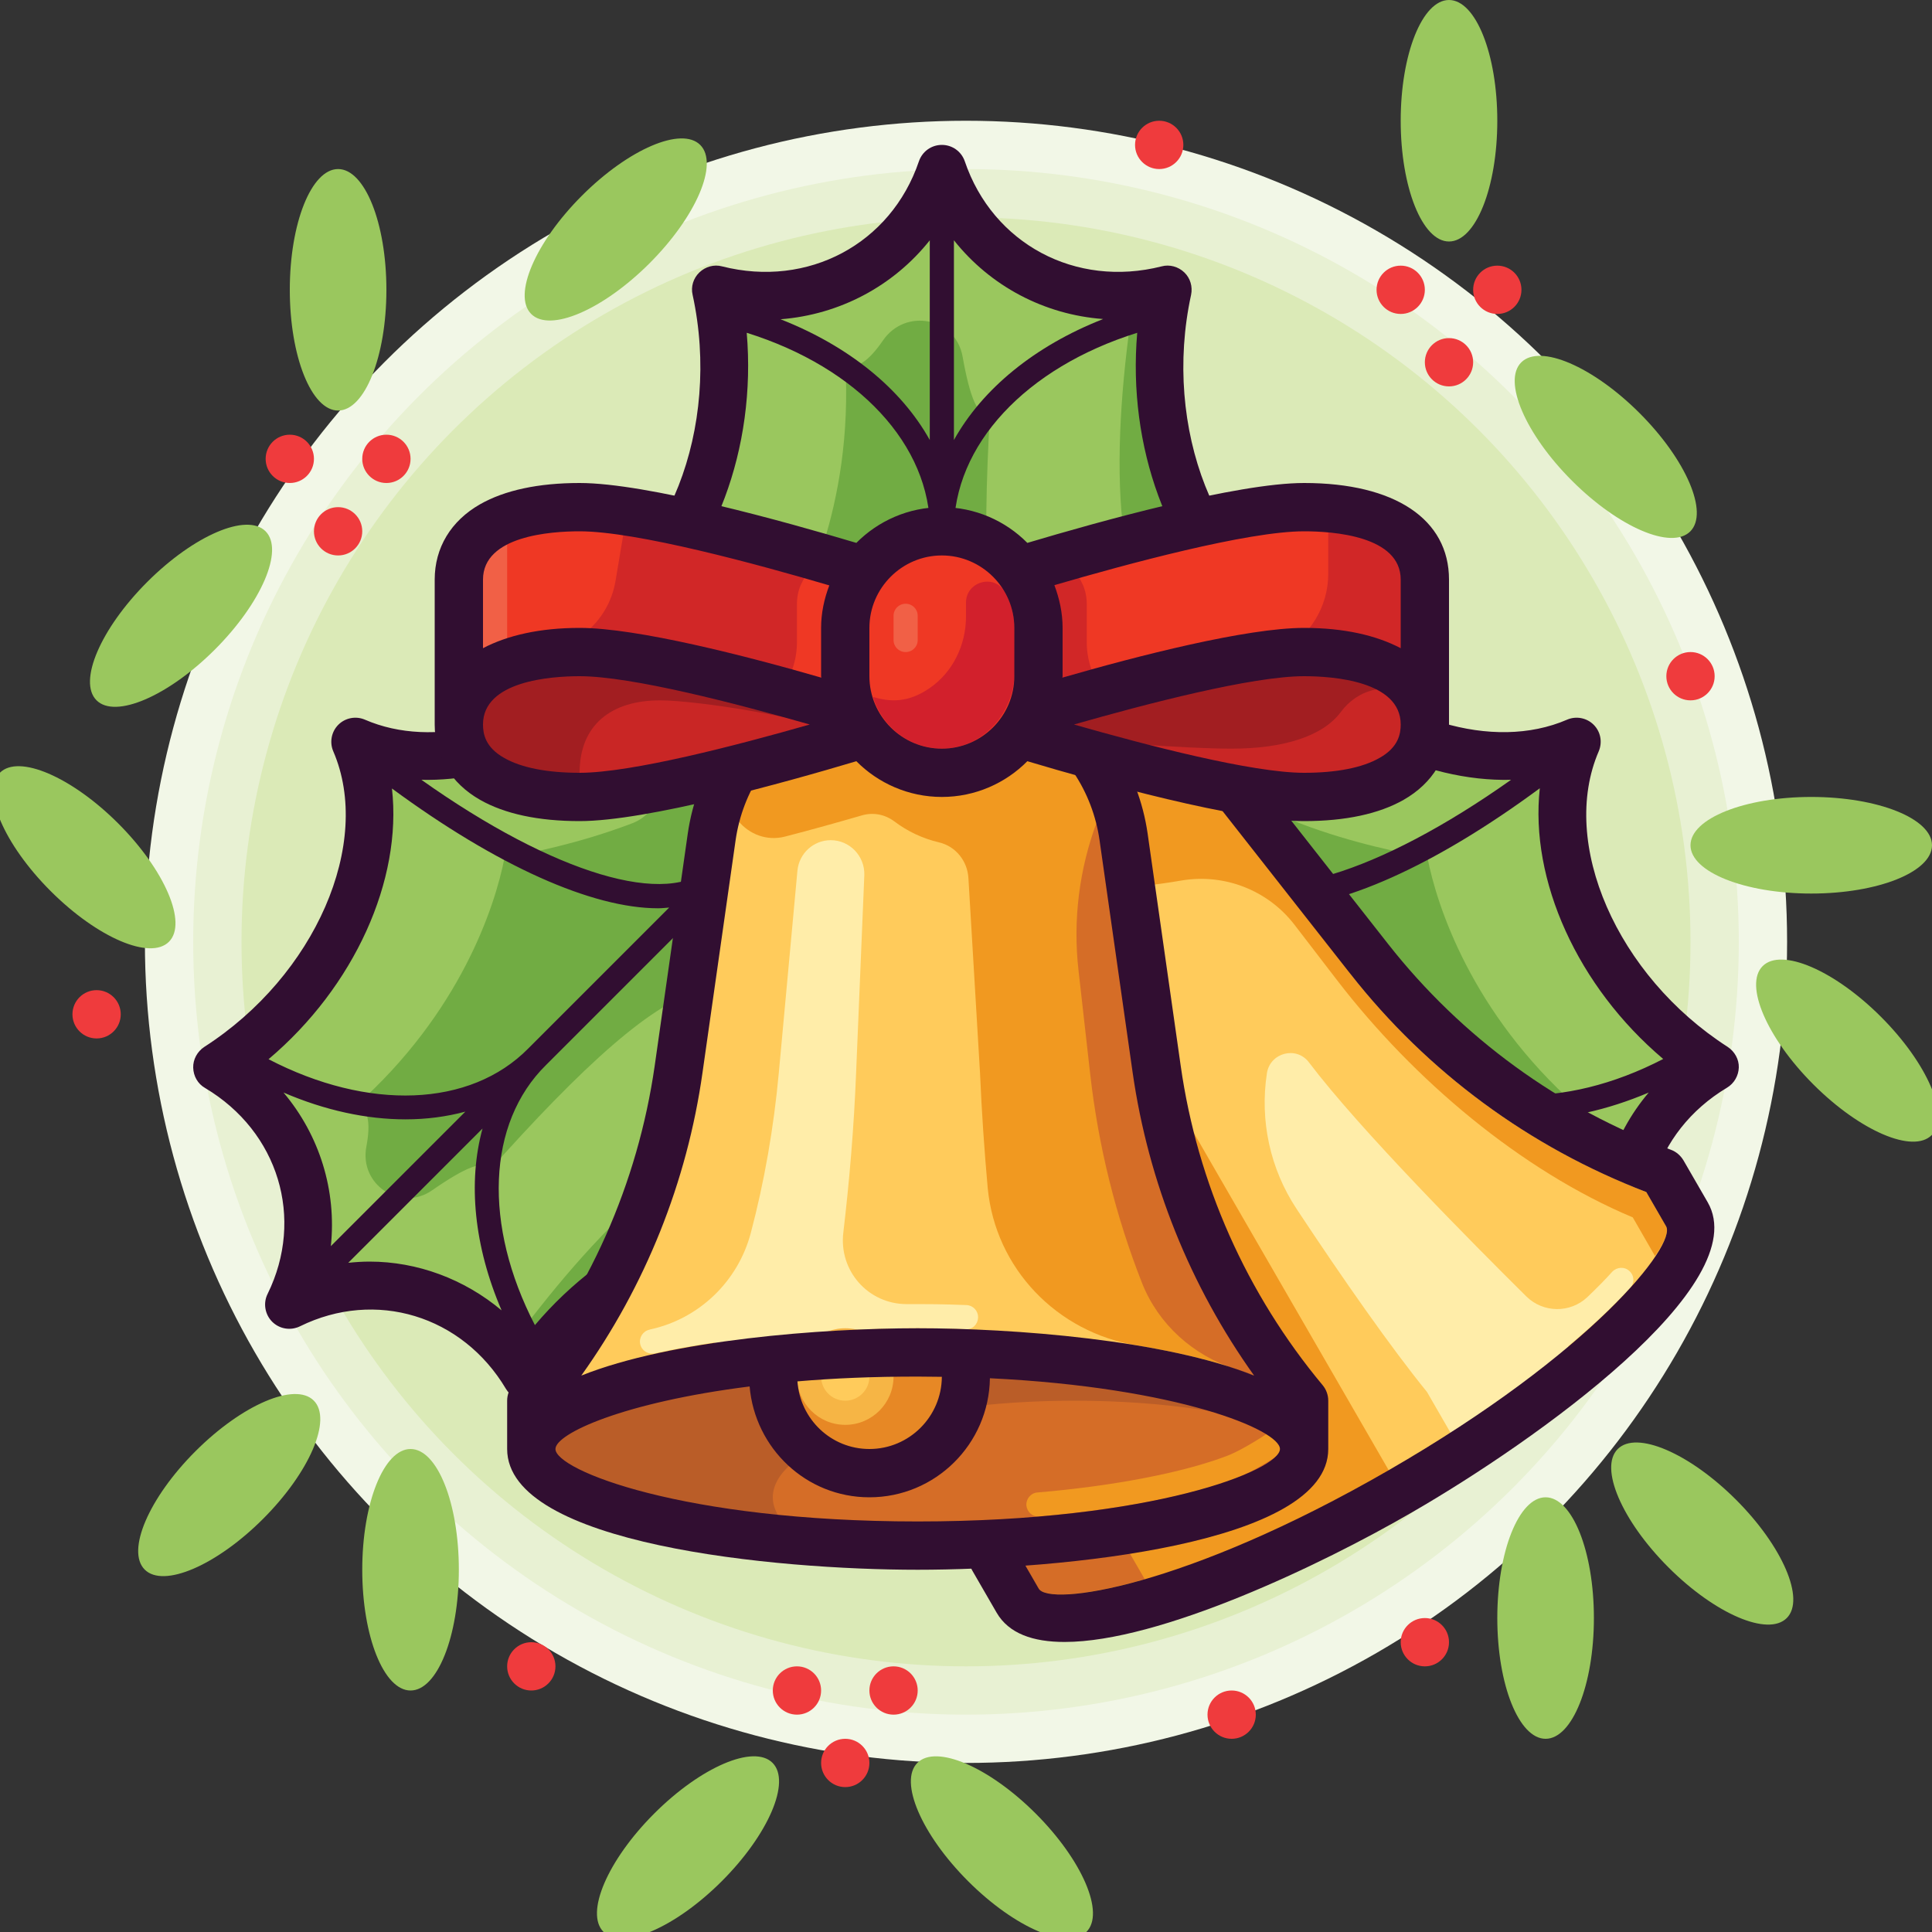 <svg xmlns="http://www.w3.org/2000/svg" xmlns:xlink="http://www.w3.org/1999/xlink" id="Layer_1" x="0px" y="0px" viewBox="0 0 80 80" style="enable-background:new 0 0 80 80;" xml:space="preserve">
<rect x="0" y="0" width="80" height="80" fill="#333333" stroke="none"/>
<style type="text/css">
	.st0{fill:#F2F7E7;}
	.st1{fill:#E8F1D3;}
	.st2{fill:#DBEAB7;}
	.st3{fill:#9AC75E;}
	.st4{fill:#71AC43;}
	.st5{fill:#310E31;}
	.st6{fill:#EF3B3D;}
	.st7{fill:#FFCB5B;}
	.st8{fill:#FFEDA9;}
	.st9{fill:#F19920;}
	.st10{fill:#D56D27;}
	.st11{fill:#BA5D28;}
	.st12{fill:#E78825;}
	.st13{fill:#F6B545;}
	.st14{fill:#D12727;}
	.st15{fill:#EF3824;}
	.st16{fill:#F16046;}
	.st17{fill:#A21E21;}
	.st18{fill:#C92625;}
	.st19{fill:#D2202C;}
</style>
<g>
	<circle class="st0" cx="40" cy="39" r="34"></circle>
</g>
<g>
	<circle class="st1" cx="40" cy="39" r="32"></circle>
</g>
<g>
	<circle class="st2" cx="40" cy="39" r="30"></circle>
</g>
<g>
	<path class="st3" d="M71,44.19c-4.99-3.21-7.55-9.25-5.72-13.48c-3.77,1.63-8.97-0.23-12.33-4.18c0.34-0.2,0.68-0.39,1.05-0.53   c-4.42-1.75-6.96-8.02-5.66-14c-4.27,1.08-8.09-1.32-9.34-5c-1.25,3.68-5.07,6.08-9.34,5c1.3,5.98-1.24,12.25-5.66,14   c0.82,0.32,1.57,0.8,2.25,1.41c-3.35,3.35-8.05,4.82-11.53,3.31c1.83,4.23-0.73,10.27-5.72,13.48c3.67,2.19,4.64,6.45,2.98,9.83   c3.38-1.67,7.64-0.69,9.83,2.98c3.21-4.99,9.25-7.55,13.48-5.72c-1.22-2.82-0.48-6.45,1.62-9.5c0.94,0.87,1.67,1.97,2.09,3.22   c0.6-1.78,1.81-3.25,3.37-4.18c2.65,3.23,3.7,7.34,2.35,10.46c4.23-1.83,10.27,0.73,13.48,5.72c2.19-3.67,6.45-4.64,9.83-2.98   C66.36,50.65,67.33,46.38,71,44.19z"></path>
	<g>
		<path class="st4" d="M42,29c-1.18-1.75-1.35-6.02-1-12c-0.48,0.45-0.85-0.59-1.14-2.23c-0.29-1.63-2.37-2.03-3.3-0.67    C35.97,14.96,35.4,15.38,35,15c0.35,5.98-1.82,10.25-3,12c1.18,1.75,4,8-1,10c0.2,0.81,1.51,1.68,3.01,2.67    c0.1,0.34,0.17,0.61,0.18,0.63l0.02,0.06c0.2,0.74,0.03,1.52-0.43,2.13c-1.17,1.56-1.71,3.11-1.24,4.67    c-3.38-1.01-8.1,4.05-11.52,8.73c0.28,0.34,0.55,0.7,0.79,1.1c3.21-4.99,9.25-7.55,13.48-5.72c-0.95-2.2,0.03-6.28,1.17-8.8    c0.1-0.22,2.41,1.01,2.54,2.52c0.33-3.68,1-2,2.49-5C41.14,34.02,40.82,30.75,42,29z"></path>
		<path class="st4" d="M29.11,41c0.09-0.46,0.29-0.93,0.61-1.42c0.01-0.01,0.01-0.01,0.02-0.02c0.87-4.69-0.58-9.49-3.42-12.08    c-0.66,1.14-0.58,2.61,0.36,3.59c0.03,0.03,0.06,0.06,0.09,0.1c0.91,0.92,0.62,2.46-0.59,2.92c-2.26,0.86-4.29,1.24-5.29,1.43    c-0.39,2.01-1.83,6.42-6.17,10.28c0.53,0.01,0.64,0.69,0.45,1.68c-0.3,1.57,1.41,2.72,2.72,1.81c1.32-0.92,2.3-1.38,2.31-0.75    C24.06,44.2,27.11,41.39,29.11,41z"></path>
		<path class="st4" d="M47.46,47.17c0.47-1.56-0.07-3.11-1.24-4.67c-0.46-0.61-0.63-1.4-0.43-2.13l0.02-0.06    c0.06-0.21,0.15-0.39,0.24-0.56c-1.36,0.04-2.61,0.43-3.7,1.08c0.49,0.7,1.71,2.56,1.93,3.05c1.14,2.52,1.38,5.21,0.43,7.4    c4.23-1.83,10.27,0.73,13.48,5.72c0.24-0.4,0.5-0.76,0.79-1.1C55.56,51.22,50.84,46.16,47.46,47.17z"></path>
		<path class="st4" d="M54,26c-4.42-1.75-6.96-8.02-5.66-14c-0.46,0.12-0.92,0.19-1.37,0.22C46.04,18.14,45.8,25.27,49,27    c-3.2,1.73-2.96,6.86-2.03,12.78c0.45,0.04,0.91,0.11,1.37,0.22c0,0,2.46,0.54,2.55,1c2.01,0.39,5.05,3.2,8.91,7.54    c0.02-0.64,0.99-0.18,2.31,0.75c1.31,0.91,3.02-0.24,2.72-1.81c-0.19-0.99-0.08-1.66,0.45-1.68c-4.34-3.86-5.78-8.28-6.17-10.28    c-1-0.2-3.03-0.57-5.29-1.43c-1.21-0.46-1.5-2-0.59-2.92c0.03-0.03,0.06-0.06,0.09-0.1c1.1-1.15,1.02-2.99-0.05-4.17    c-0.11-0.12-0.21-0.25-0.31-0.37L54,26z"></path>
	</g>
	<path class="st5" d="M71.54,43.35c-4.59-2.95-6.98-8.44-5.34-12.24c0.16-0.38,0.08-0.81-0.21-1.1c-0.29-0.29-0.73-0.37-1.1-0.21   c-3.08,1.33-7.27,0.01-10.32-2.99C54.83,26.63,55,26.33,55,26c0-0.41-0.25-0.78-0.63-0.93c-3.98-1.58-6.25-7.35-5.05-12.86   c0.07-0.34-0.03-0.69-0.28-0.93c-0.25-0.24-0.61-0.34-0.94-0.25c-3.56,0.9-6.99-0.93-8.15-4.35C39.81,6.27,39.43,6,39,6   s-0.81,0.27-0.95,0.68c-1.16,3.42-4.59,5.25-8.15,4.35c-0.33-0.09-0.69,0.01-0.94,0.25c-0.25,0.24-0.36,0.59-0.28,0.93   c1.2,5.51-1.07,11.28-5.05,12.86C23.25,25.22,23,25.59,23,26s0.25,0.78,0.63,0.93c0.37,0.15,0.72,0.34,1.06,0.56   c-2.96,2.51-6.74,3.54-9.58,2.31c-0.37-0.16-0.81-0.08-1.1,0.21c-0.29,0.29-0.37,0.73-0.21,1.1c1.64,3.8-0.75,9.29-5.34,12.24   C8.17,43.54,7.99,43.87,8,44.21c0.01,0.35,0.19,0.67,0.49,0.84c3.04,1.81,4.13,5.4,2.59,8.53c-0.19,0.38-0.11,0.85,0.19,1.15   c0.3,0.3,0.76,0.38,1.15,0.19c3.13-1.54,6.72-0.45,8.53,2.59c0.18,0.3,0.5,0.48,0.84,0.49c0.01,0,0.01,0,0.02,0   c0.34,0,0.66-0.17,0.84-0.46c2.95-4.59,8.44-6.99,12.24-5.34c0.38,0.16,0.81,0.08,1.1-0.21c0.29-0.29,0.37-0.73,0.21-1.1   c-0.95-2.2-0.54-4.95,0.86-7.46c0.41,0.56,0.76,1.19,1,1.9C38.19,45.73,38.57,46,39,46s0.81-0.27,0.95-0.68   c0.44-1.3,1.22-2.36,2.2-3.14c2.01,2.81,2.76,6.14,1.65,8.7c-0.16,0.38-0.08,0.81,0.21,1.1s0.73,0.37,1.1,0.21   c3.8-1.65,9.29,0.75,12.24,5.34c0.18,0.29,0.5,0.46,0.84,0.46c0.01,0,0.01,0,0.02,0c0.35-0.01,0.67-0.19,0.84-0.49   c1.81-3.04,5.4-4.13,8.53-2.59c0.38,0.19,0.85,0.11,1.15-0.19c0.3-0.3,0.38-0.76,0.19-1.15c-1.54-3.13-0.45-6.71,2.59-8.53   c0.3-0.18,0.48-0.5,0.49-0.84C72.01,43.87,71.83,43.54,71.54,43.35z M68.87,43.85c-4.13,2.14-8.36,1.99-10.77-0.46l-5.82-5.82   c0.15,0.01,0.3,0.03,0.46,0.03c2.74,0,6.66-1.74,11.02-4.96C63.34,36.44,65.32,40.85,68.87,43.85z M52.13,27.11   c2.79,3.32,6.82,5.27,10.44,5.18c-5.48,3.88-10.27,5.36-12,3.57c0,0,0,0,0,0l-6.96-6.96c2.15-0.97,5.03-1.76,8.4-2.25   C52.05,26.8,52.09,26.95,52.13,27.11z M51.41,25.6c0.03,0.03,0.05,0.07,0.08,0.1c-5.87,0.89-10.15,2.63-11.99,4.8V22c0,0,0,0,0,0   c-0.03-3.57,2.98-6.78,7.59-8.22C46.68,18.5,48.39,23.12,51.41,25.6z M45.68,13.21c-2.83,1.11-5,2.89-6.18,5.01V9.95   C41.01,11.85,43.24,13.03,45.68,13.21z M38.5,9.95v8.27c-1.18-2.12-3.35-3.89-6.18-5C34.76,13.03,36.99,11.85,38.5,9.95z    M26.96,28.11c-0.21-0.23-0.24-1.01-0.08-1.34c3.73,0.61,6.81,1.6,8.86,2.79l-6.29,6.29c0,0,0,0,0,0c-1.73,1.79-6.53,0.32-12-3.56   C20.67,32.37,24.24,30.82,26.96,28.11z M16.23,32.65c4.36,3.21,8.29,4.96,11.02,4.96c0.16,0,0.31-0.02,0.46-0.03l-5.83,5.83   c-2.41,2.45-6.64,2.59-10.76,0.45C14.68,40.85,16.66,36.44,16.23,32.65z M11.74,45.24c1.72,0.74,3.44,1.11,5.05,1.11   c0.87,0,1.7-0.11,2.48-0.32l-5.57,5.57C13.94,49.31,13.24,47.02,11.74,45.24z M15.3,52.24c-0.29,0-0.59,0.02-0.88,0.05l5.56-5.56   c-0.61,2.23-0.35,4.88,0.79,7.53C19.22,52.96,17.28,52.24,15.3,52.24z M22.15,54.87c-2.14-4.13-1.99-8.36,0.46-10.77c0,0,0,0,0,0   l0,0c0,0,0,0,0,0c0,0,0,0,0,0l5.8-5.8c-0.21,2.75,1.53,6.87,4.92,11.47C29.55,49.35,25.14,51.33,22.15,54.87z M38.5,42.05   c-0.31-0.38-0.63-0.75-1-1.07c-0.21,0.26-1.1,0.36-1.37,0.17c-1.61,2.32-2.48,4.97-2.42,7.42c-3.89-5.48-5.36-10.28-3.57-12.01   c0,0,0,0,0,0l6.44-6.44c1.24,0.89,1.93,1.87,1.91,2.87c0,0,0,0,0,0V42.05z M26.47,25.7c3.09-2.45,4.86-7.14,4.45-11.92   c4.61,1.44,7.62,4.65,7.59,8.22c0,0,0,0,0,0v8.51C36.66,28.33,32.36,26.58,26.47,25.7z M43.28,40.36   c-0.31,0.13-1.33-0.04-1.56-0.28c-0.84,0.52-1.59,1.18-2.21,1.96v-9.04c0,0,0,0,0,0c-0.02-1.3,1.13-2.55,3.15-3.63l7.2,7.2   c0,0,0,0,0,0c1.79,1.73,0.32,6.53-3.56,12C46.36,45.83,45.26,42.85,43.28,40.36z M47.67,49.7c-0.34,0-0.68,0.02-1.01,0.06   c3.4-4.61,5.13-8.72,4.92-11.47l5.8,5.8c0,0,0,0,0,0c0,0,0,0,0,0l0,0c0,0,0,0,0,0c2.45,2.41,2.6,6.65,0.45,10.78   C55.11,51.65,51.22,49.7,47.67,49.7z M59.24,54.26c1.14-2.65,1.4-5.31,0.79-7.53l5.57,5.57C63.31,52.06,61.02,52.76,59.24,54.26z    M66.31,51.6l-5.57-5.57c0.78,0.22,1.61,0.32,2.48,0.32c1.61,0,3.33-0.38,5.05-1.11C66.76,47.02,66.06,49.31,66.31,51.6z"></path>
</g>
<g>
	
		<ellipse transform="matrix(0.707 -0.707 0.707 0.707 -41.939 51.751)" class="st3" cx="41.5" cy="76.5" rx="1.98" ry="4.95"></ellipse>
</g>
<g>
	
		<ellipse transform="matrix(0.707 -0.707 0.707 0.707 -45.746 42.559)" class="st3" cx="28.5" cy="76.5" rx="4.95" ry="1.98"></ellipse>
</g>
<g>
	<g>
		<circle class="st6" cx="37" cy="70" r="1"></circle>
	</g>
	<g>
		<circle class="st6" cx="33" cy="70" r="1"></circle>
	</g>
	<g>
		<circle class="st6" cx="35" cy="73" r="1"></circle>
	</g>
</g>
<g>
	<g>
		<path class="st7" d="M39.56,49.6l-3.62-9.02c-0.87-2.16-0.72-4.6,0.42-6.64c0.68-1.23,1.68-2.25,2.9-2.95l1.48-0.86    c1.22-0.7,2.6-1.06,4-1.04c2.33,0.04,4.52,1.13,5.96,2.96l6,7.64c3.15,4.02,7.36,7.08,12.15,8.84l0,0l1,1.73    c1.1,1.91-4.2,7.05-11.86,11.46c-7.65,4.42-14.75,6.45-15.86,4.54l-1-1.73C42.01,59.52,41.46,54.34,39.56,49.6z"></path>
	</g>
	<g>
		<path class="st8" d="M67.47,52.63c-0.2-0.19-0.52-0.17-0.71,0.03c-0.26,0.29-0.6,0.64-1.03,1.05c-0.71,0.67-1.82,0.66-2.52-0.02    c-2.22-2.2-6.9-6.91-9.01-9.7c-0.52-0.69-1.61-0.4-1.74,0.45c-0.3,1.96,0.13,3.96,1.23,5.62c1.93,2.92,3.92,5.76,5.4,7.58l1.5,2.6    l4.7-3.87l-0.36-0.62c1.21-1.01,2.04-1.84,2.57-2.42C67.69,53.13,67.68,52.82,67.47,52.63z"></path>
	</g>
	<path class="st9" d="M68.99,50.78l-0.82-1.42c-4.83-1.85-9.06-4.96-12.25-9.03c0,0-2.83-4.7-2.48-4.78l-2.73-3.48   c-0.72-0.91-1.62-1.64-2.64-2.15C47,30,43.69,29.48,43.53,29.19c-0.68,0.1-2.47,0.93-3.51,1.43L40,30.57l-0.74,0.43   c-1.22,0.7-2.22,1.72-2.9,2.95c-0.19,0.35-0.87,2.49-0.87,2.49c-0.07,0.4,0.09,3.25,0.45,4.15l3.62,9.02   c1.9,4.74,2.45,9.91,1.58,14.94l1,1.73c1.1,1.91,8.2-0.12,15.86-4.54L45.5,40.1c-0.82-1.42,0.08-3.21,1.71-3.4   c0.61-0.07,1.2-0.15,1.71-0.24c1.78-0.3,3.58,0.4,4.68,1.83l1.79,2.33c3.15,4.09,7.58,7.84,12.22,9.79l0.92,1.6   C68.96,51.4,69.1,50.97,68.99,50.78z"></path>
	<g>
		<g>
			<path class="st10" d="M36.87,40.21c0.93-0.54,2.12-0.15,2.56,0.83l3.12,7c2.1,4.7,3.99,11.07,3.92,15.74l0.93,1.61     c-2.6,0.75-4.17,0.77-4.4,0.39l-0.82-1.42c0.82-5.11,0.23-10.33-1.7-15.13L36.87,40.21L36.87,40.21z"></path>
		</g>
	</g>
	<g>
		<path class="st5" d="M44.08,67.99c-1.31,0-2.31-0.35-2.81-1.21l-1-1.73c-0.12-0.2-0.16-0.44-0.12-0.67    c0.84-4.85,0.31-9.83-1.52-14.4c0,0,0,0,0,0l-3.62-9.02c-0.98-2.45-0.81-5.19,0.47-7.5c0.77-1.39,1.9-2.54,3.27-3.33l1.48-0.85    c1.37-0.79,2.91-1.19,4.52-1.17c2.65,0.04,5.1,1.26,6.73,3.34l6,7.64c3.04,3.87,7.09,6.82,11.71,8.52    c0.22,0.08,0.4,0.24,0.52,0.44l1,1.73c1.98,3.42-7.13,9.89-12.22,12.83C54.68,64.82,48.01,67.99,44.08,67.99z M42.19,64.36    l0.82,1.42c0.43,0.75,6.05-0.03,14.49-4.9c8.44-4.87,11.93-9.34,11.49-10.1l-0.82-1.42c-4.83-1.85-9.06-4.96-12.25-9.03l-6-7.64    c-1.26-1.6-3.15-2.54-5.19-2.58c-1.22-0.03-2.43,0.29-3.49,0.9l-1.48,0.85c-1.06,0.61-1.93,1.5-2.52,2.57    c-0.99,1.78-1.12,3.89-0.36,5.79l3.62,9.02C42.42,54.03,43,59.25,42.19,64.36z"></path>
	</g>
</g>
<g>
	<g>
		<path class="st7" d="M47.9,44.27l-1.37-9.62c-0.33-2.31-1.68-4.35-3.68-5.55c-1.2-0.72-2.58-1.1-3.98-1.1h-1.71    c-1.4,0-2.78,0.38-3.98,1.1c-2,1.2-3.35,3.24-3.68,5.55l-1.37,9.62C27.38,49.32,25.27,54.08,22,58v2c0-2.21,7.16-4,16-4    s16,1.79,16,4v-2C50.73,54.08,48.62,49.32,47.9,44.27z"></path>
	</g>
	<g>
		<path class="st9" d="M46.91,44.41l-1.37-9.62c-0.04-0.25-0.09-0.49-0.15-0.74c0.35,0.1,0.71,0.2,1.08,0.3    c-0.4-2.19-1.71-4.1-3.62-5.25c-1.2-0.72-2.58-1.1-3.98-1.1h-1.71c-2.71,0-5.33,1.43-6.78,3.98c0,0.01-0.01,0.02-0.01,0.03    c-0.76,1.4,0.6,3.03,2.14,2.63c1.16-0.3,2.26-0.61,3.19-0.88c0.46-0.13,0.94-0.04,1.33,0.25c0.54,0.41,1.17,0.71,1.85,0.87    c0.69,0.16,1.18,0.77,1.22,1.48l0.48,8.06c0.07,1.63,0.18,3.23,0.32,4.78c0.32,3.33,2.87,5.97,6.17,6.51    c1.81,0.3,3.52,0.71,4.88,1.25C49.28,53.25,47.55,48.95,46.91,44.41z"></path>
	</g>
	<g>
		<ellipse class="st10" cx="38" cy="60" rx="16" ry="4"></ellipse>
	</g>
	<g>
		<g>
			<path class="st9" d="M43,62.8c-0.26,0-0.47-0.2-0.5-0.46c-0.02-0.27,0.18-0.52,0.46-0.54c3.19-0.27,6.06-0.83,7.86-1.52     c0.63-0.24,1.74-0.95,1.93-1.13c0.2-0.19,0.52-0.18,0.71,0.02c0.19,0.2,0.18,0.52-0.02,0.71c-0.31,0.29-1.54,1.06-2.25,1.33     c-1.89,0.73-4.86,1.3-8.14,1.58C43.03,62.79,43.01,62.8,43,62.8z"></path>
		</g>
	</g>
	<g>
		<path class="st8" d="M34.4,34.79c-0.71,0-1.31,0.54-1.38,1.26l-0.77,8.36c-0.21,2.29-0.6,4.52-1.16,6.64    c-0.53,2.01-2.14,3.56-4.17,4l-0.03,0.01c-0.27,0.06-0.44,0.33-0.38,0.6c0.05,0.23,0.26,0.39,0.49,0.39c0.04,0,0.07,0,0.11-0.01    c0.81-0.18,1.65-0.33,2.48-0.45c-0.19,0.46-0.39,0.92-0.59,1.37c1.41-0.88,3.39-1.39,5.3-1.67c0.01-0.05,0.02-0.11,0.03-0.17    C36.13,55.01,37.53,55,38,55c0.3,0,1.01,0,1.98,0.04c0.3,0.02,0.51-0.21,0.52-0.48c0.01-0.28-0.21-0.51-0.48-0.52    C39.03,54,38.31,54,38,54l-0.46,0c-1.59,0-2.81-1.38-2.62-2.96c0.25-2.12,0.44-4.34,0.53-6.63l0.34-8.18    C35.81,35.44,35.18,34.79,34.4,34.79L34.4,34.79z"></path>
	</g>
	<g>
		<path class="st11" d="M32,62c0-2.21,5.6-4,12.5-4c3.67,0,6.96,0.51,9.25,1.32C52.45,57.43,45.9,56,38,56c-8.84,0-16,1.79-16,4    c0,1.81,4.8,3.34,11.39,3.83C32.51,63.28,32,62.66,32,62z"></path>
	</g>
	<g>
		<path class="st10" d="M46.97,44.45l-1.37-9.62c-0.04-0.28-0.1-0.56-0.17-0.83v0c-0.74,1.97-1.01,4.09-0.77,6.19l0.48,4.26    c0.34,3.04,1.08,5.96,2.15,8.68c0.68,1.71,2.1,2.98,3.85,3.56c0.3,0.1,0.59,0.2,0.86,0.31C49.35,53.29,47.62,48.99,46.97,44.45z"></path>
	</g>
	<g>
		<path class="st12" d="M40,57c0,2.21-1.79,4-4,4s-4-1.79-4-4H40z"></path>
	</g>
	<g>
		<circle class="st13" cx="35" cy="57" r="2"></circle>
	</g>
	<g>
		<circle class="st7" cx="35" cy="57" r="1"></circle>
	</g>
	<path class="st5" d="M54.77,57.36c-3.15-3.78-5.19-8.36-5.88-13.23l-1.37-9.62c-0.38-2.62-1.89-4.9-4.16-6.26   C42,27.43,40.44,27,38.85,27h-1.71c-1.58,0-3.14,0.43-4.5,1.25c-2.27,1.36-3.78,3.64-4.16,6.26l-1.37,9.62   c-0.7,4.87-2.73,9.45-5.88,13.23C21.08,57.54,21,57.77,21,58v2c0,3.96,11.12,5,17,5s17-1.04,17-5v-2   C55,57.77,54.92,57.54,54.77,57.36z M29.09,44.41l1.37-9.62c0.29-2.02,1.46-3.78,3.21-4.83c1.05-0.63,2.25-0.96,3.47-0.96h1.71   c1.22,0,2.42,0.33,3.47,0.96c1.75,1.05,2.92,2.81,3.21,4.83l1.37,9.62c0.65,4.54,2.38,8.84,5.03,12.55C48.21,55.47,41.93,55,38,55   c-3.93,0-10.21,0.47-13.93,1.96C26.72,53.25,28.45,48.95,29.09,44.41z M39,57.01C38.99,58.66,37.65,60,36,60   c-1.59,0-2.87-1.24-2.98-2.8c1.5-0.13,3.16-0.2,4.98-0.2C38.34,57,38.67,57.01,39,57.01z M38,63c-9.74,0-15-2.13-15-3   c0-0.63,2.79-1.93,8.04-2.59C31.26,59.97,33.38,62,36,62c2.73,0,4.95-2.2,4.99-4.93C48.81,57.45,53,59.22,53,60   C53,60.87,47.74,63,38,63z"></path>
</g>
<g>
	<path class="st14" d="M19,30c0-2,2-3,5-3c2.92,0,9.5,1.92,12,2.69v-5.38c0.62-0.19,1-0.31,1-0.31s-9.35-3-13-3c-3,0-5,1-5,3   c0,0,0,0,0,0V30z"></path>
	<path class="st15" d="M42,29.69C44.5,28.92,51.08,27,54,27c3,0,5,1,5,3v-6c0,0,0,0,0,0c0-2-2-3-5-3c-3.65,0-13,3-13,3   s0.38,0.12,1,0.31V29.69z"></path>
	<g>
		<path class="st15" d="M24,21c0,0,2,0,2,0l-0.51,3.04C25.21,25.75,23.73,27,22,27h0l-3,2v-5c0,0,0,0,0,0C19,22,21,21,24,21z"></path>
	</g>
	<g>
		<rect x="20" y="22" class="st16" width="1" height="5"></rect>
	</g>
	<g>
		<path class="st14" d="M46,29h-3v-6h0c1.1,0,2,0.9,2,2v1.59C45,27.49,45.36,28.36,46,29L46,29z"></path>
	</g>
	<g>
		<path class="st15" d="M32,29h3v-6h0c-1.1,0-2,0.9-2,2v1.59C33,27.49,32.64,28.36,32,29L32,29z"></path>
	</g>
	<g>
		<path class="st14" d="M55,21C55,21,55,21,55,21l0,2.76c0,1.37-0.77,2.62-2,3.24l0,0l6,2v-5c0,0,0,0,0,0C59,22,57.4,21,55,21z"></path>
	</g>
	<g>
		<path class="st17" d="M54,27c3,0,5,1,5,3c0,2-2,3-5,3c-3.65,0-13-3-13-3S50.35,27,54,27z"></path>
	</g>
	<g>
		<path class="st18" d="M58.3,28.85c-0.9-0.65-2.11-0.27-2.77,0.62C54.78,30.49,53.14,31,51,31c-1.99,0-5.66-0.3-8.6-0.57    C45.15,31.26,51.22,33,54,33c3,0,5-1,5-3C59,29.52,58.71,29.14,58.3,28.85z"></path>
	</g>
	<g>
		<path class="st17" d="M24,27c-3,0-5,1-5,3c0,2,2,3,5,3c3.65,0,13-3,13-3S27.64,27,24,27z"></path>
	</g>
	<g>
		<path class="st18" d="M35.52,30.57c-2.03-0.87-6.7-1.57-8.19-1.57C25.33,29,24,30,24,32c0,0.36,0.06,0.67,0.14,0.96    c0.25,0.02,0.51,0.04,0.78,0.04C26.97,33,32.71,31.44,35.52,30.57z"></path>
	</g>
	<g>
		<path class="st15" d="M39,22L39,22c-2.21,0-4,1.79-4,4v2c0,2.21,1.79,4,4,4h0c2.21,0,4-1.79,4-4v-2C43,23.79,41.21,22,39,22z"></path>
	</g>
	<g>
		<path class="st19" d="M40,24.95v0.58c0,1.18-0.55,2.32-1.53,2.98c-0.9,0.61-1.64,0.55-2.32,0.35c0.39,1.29,1.61,2.22,3.05,2.13    c1.61-0.1,2.81-1.55,2.81-3.16L42,26c0-0.55-0.15-1.07-0.41-1.51C41.15,23.75,40,24.09,40,24.95z"></path>
	</g>
	<path class="st5" d="M54,20c-2.78,0-8.51,1.6-11.46,2.48C41.64,21.57,40.38,21,39,21s-2.64,0.57-3.54,1.48   C32.51,21.6,26.78,20,24,20c-1.71,0-3.1,0.3-4.12,0.88C18.67,21.57,18,22.68,18,24v6c0,0,0,0,0,0c0,1.32,0.67,2.43,1.88,3.12   C20.9,33.7,22.29,34,24,34c0,0,0,0,0,0c2.78,0,8.51-1.6,11.46-2.48C36.36,32.43,37.62,33,39,33c1.38,0,2.64-0.57,3.54-1.48   C45.49,32.4,51.22,34,54,34c0,0,0,0,0,0c1.71,0,3.1-0.3,4.12-0.88C59.33,32.43,60,31.32,60,30v-6C60,21.5,57.76,20,54,20z M24,32   C24,32,24,32,24,32c-1.34,0-2.42-0.21-3.13-0.62C20.09,30.94,20,30.38,20,30c0-1.8,2.8-2,4-2c2.15,0,6.52,1.14,9.53,2   C30.52,30.86,26.15,32,24,32z M24,26c-1.65,0-2.99,0.31-4,0.84L20,24c0-1.81,2.8-2,4-2c2.35,0,7.36,1.36,10.34,2.24   C34.13,24.79,34,25.38,34,26v2c0,0.02,0.01,0.04,0.01,0.06C30.9,27.16,26.38,26,24,26z M39,31c-1.65,0-3-1.35-3-3v-2   c0-1.65,1.35-3,3-3s3,1.35,3,3v2C42,29.65,40.65,31,39,31z M57.13,31.38C56.42,31.79,55.34,32,54,32c0,0,0,0,0,0   c-2.15,0-6.52-1.14-9.53-2c3.01-0.86,7.38-2,9.53-2c1.2,0,4,0.2,4,2C58,30.38,57.91,30.94,57.13,31.38z M58,26.84   C56.99,26.31,55.66,26,54,26c-2.38,0-6.9,1.16-10.01,2.06c0-0.02,0.01-0.04,0.01-0.06v-2c0-0.62-0.13-1.21-0.34-1.77   C46.64,23.36,51.65,22,54,22c1.2,0,4,0.19,4,2V26.84z"></path>
	<g>
		<path class="st16" d="M37.5,27L37.5,27c-0.28,0-0.5-0.22-0.5-0.5v-1c0-0.28,0.22-0.5,0.5-0.5l0,0c0.28,0,0.5,0.22,0.5,0.5v1    C38,26.78,37.78,27,37.5,27z"></path>
	</g>
</g>
<g>
	<ellipse class="st3" cx="60" cy="5" rx="2" ry="5"></ellipse>
</g>
<g>
	<ellipse transform="matrix(0.707 -0.707 0.707 0.707 6.396 52.441)" class="st3" cx="66.5" cy="18.5" rx="1.98" ry="4.95"></ellipse>
</g>
<g>
	<g>
		<circle class="st6" cx="62" cy="12" r="1"></circle>
	</g>
	<g>
		<circle class="st6" cx="58" cy="12" r="1"></circle>
	</g>
	<g>
		<circle class="st6" cx="60" cy="15" r="1"></circle>
	</g>
</g>
<g>
	<ellipse class="st3" cx="14" cy="12" rx="2" ry="5"></ellipse>
</g>
<g>
	<ellipse transform="matrix(0.707 -0.707 0.707 0.707 -15.835 12.772)" class="st3" cx="7.5" cy="25.5" rx="4.95" ry="1.98"></ellipse>
</g>
<g>
	<g>
		<circle class="st6" cx="12" cy="19" r="1"></circle>
	</g>
	<g>
		<circle class="st6" cx="16" cy="19" r="1"></circle>
	</g>
	<g>
		<circle class="st6" cx="14" cy="22" r="1"></circle>
	</g>
</g>
<g>
	<ellipse class="st3" cx="64" cy="67" rx="2" ry="5"></ellipse>
</g>
<g>
	<ellipse class="st3" cx="75" cy="35" rx="5" ry="2"></ellipse>
</g>
<g>
	<ellipse class="st3" cx="17" cy="65" rx="2" ry="5"></ellipse>
</g>
<g>
	<ellipse transform="matrix(0.707 -0.707 0.707 0.707 -40.705 24.73)" class="st3" cx="9.5" cy="61.5" rx="4.95" ry="1.98"></ellipse>
</g>
<g>
	<ellipse transform="matrix(0.707 -0.707 0.707 0.707 -24.077 12.873)" class="st3" cx="3.5" cy="35.5" rx="1.98" ry="4.95"></ellipse>
</g>
<g>
	
		<ellipse transform="matrix(0.707 -0.707 0.707 0.707 -24.252 68.45)" class="st3" cx="70.5" cy="63.5" rx="1.98" ry="4.95"></ellipse>
</g>
<g>
	<ellipse transform="matrix(0.707 -0.707 0.707 0.707 -8.353 66.835)" class="st3" cx="76.5" cy="43.5" rx="1.98" ry="4.95"></ellipse>
</g>
<g>
	<ellipse transform="matrix(0.707 -0.707 0.707 0.707 0.751 20.814)" class="st3" cx="25.5" cy="9.5" rx="4.95" ry="1.98"></ellipse>
</g>
<g>
	<circle class="st6" cx="51" cy="71" r="1"></circle>
</g>
<g>
	<circle class="st6" cx="70" cy="28" r="1"></circle>
</g>
<g>
	<circle class="st6" cx="48" cy="6" r="1"></circle>
</g>
<g>
	<circle class="st6" cx="4" cy="42" r="1"></circle>
</g>
<g>
	<circle class="st6" cx="59" cy="68" r="1"></circle>
</g>
<g>
	<circle class="st6" cx="22" cy="69" r="1"></circle>
</g>
</svg>